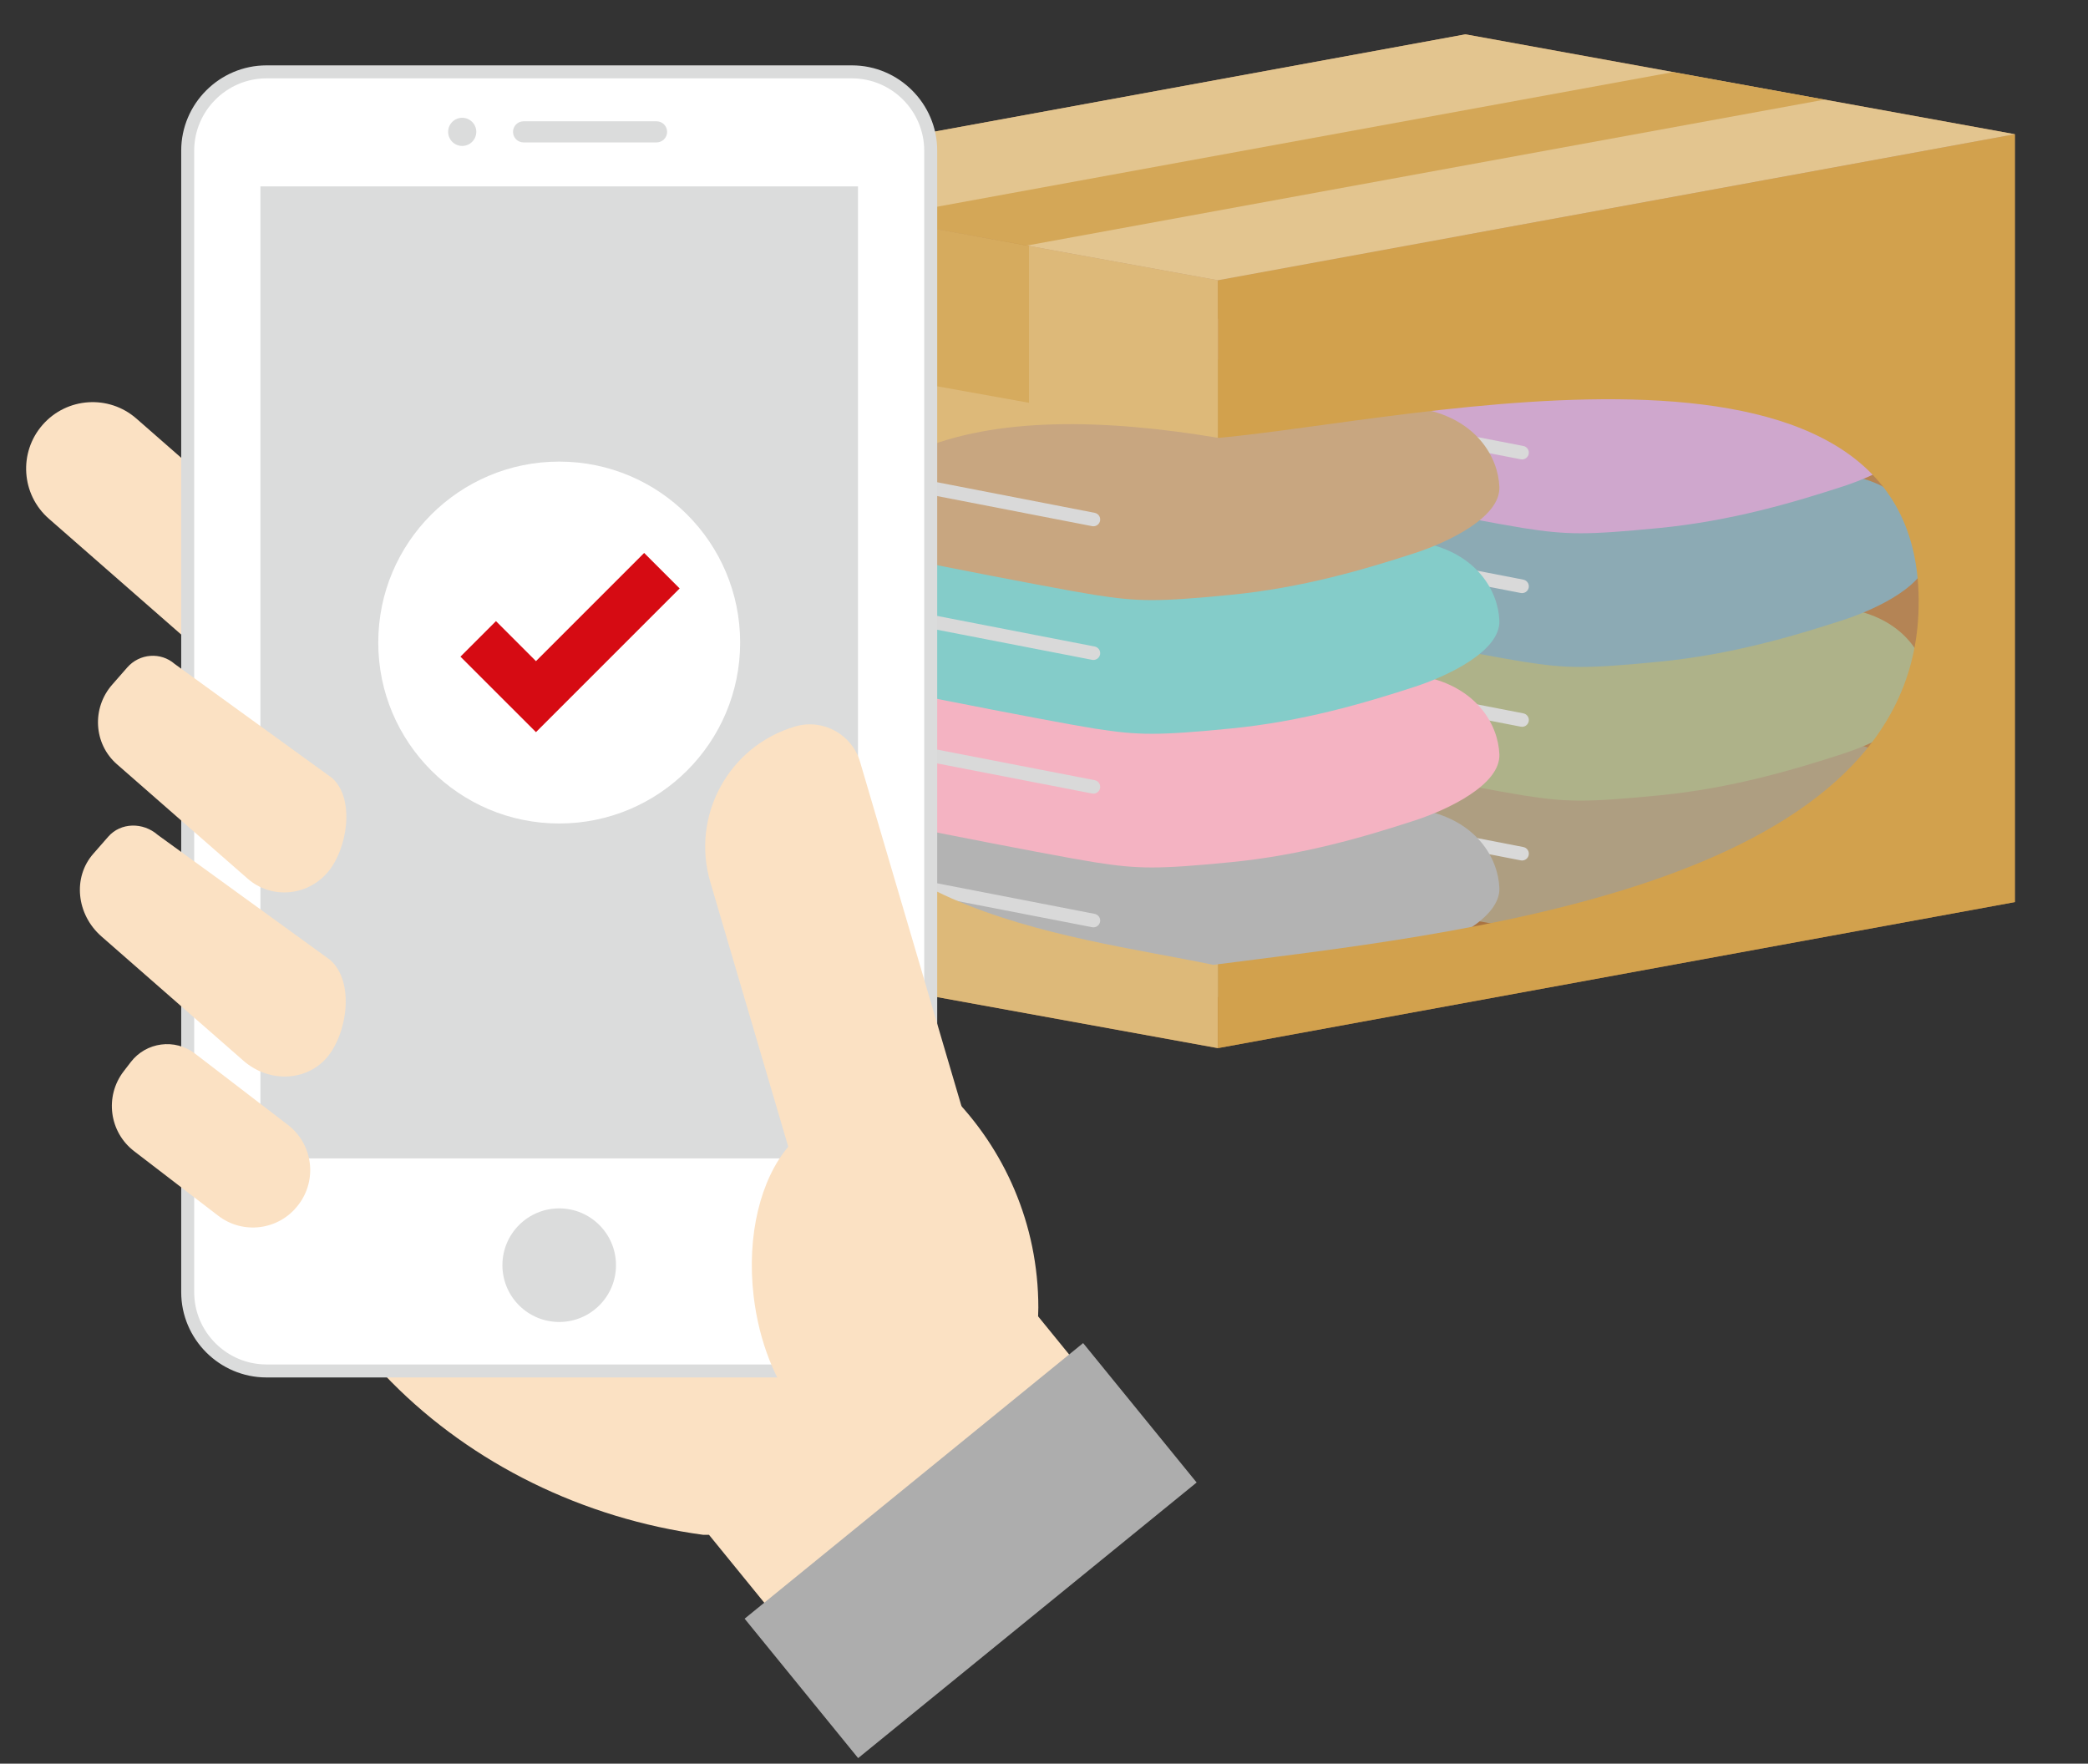 <?xml version="1.0" encoding="utf-8"?>
<!-- Generator: Adobe Illustrator 27.8.1, SVG Export Plug-In . SVG Version: 6.00 Build 0)  -->
<svg version="1.1" xmlns="http://www.w3.org/2000/svg" xmlns:xlink="http://www.w3.org/1999/xlink" x="0px" y="0px"
	 width="160.733px" height="135.76px" viewBox="0 0 160.733 135.76" style="enable-background:new 0 0 160.733 135.76;"
	 xml:space="preserve">
<rect x="0" y="0" width="160.733" height="135.76" fill="#333333" stroke="none"/>
<style type="text/css">
	.st0{display:none;}
	.st1{display:inline;}
	.st2{fill:#FFE940;}
	.st3{fill:#FFFFFF;}
	.st4{fill:#FBE1C3;}
	.st5{fill:#FFFFFF;stroke:#DBDCDC;stroke-miterlimit:10;}
	.st6{fill:#DBDCDC;}
	.st7{fill:#009FE8;}
	.st8{fill:#ADADAD;}
	.st9{fill:#D60B13;}
	.st10{fill:#D8AD63;}
	.st11{fill:#CD9636;}
	.st12{fill:#E9D0A6;}
	.st13{fill:#DDB979;}
	.st14{fill:#D2A14D;}
	.st15{fill:#C8A680;}
	.st16{fill:#D9D9D9;}
	.st17{fill:#B3B3B3;}
	.st18{fill:#F4B3C2;}
	.st19{fill:#84CCC9;}
	.st20{fill:#AE9E81;}
	.st21{fill:#AEB289;}
	.st22{fill:#8CAAB4;}
	.st23{fill:#CFA7CD;}
	.st24{fill:#D9B16A;}
	.st25{fill:#E1C087;}
	.st26{fill:#DEC9B2;}
	.st27{fill:#F4E8D1;}
	.st28{fill:#C78A20;}
	.st29{fill:#B48455;}
	.st30{fill:#BE956A;}
	.st31{fill:#A97443;}
	.st32{clip-path:url(#SVGID_00000096049128278380157170000002207674979815633853_);}
	.st33{fill:#E3C58F;}
	.st34{clip-path:url(#SVGID_00000177479984444690344030000003344371143854547647_);}
	.st35{opacity:0.5;fill:#C78A20;}
	.st36{opacity:0.3;fill:#C78A20;}
	.st37{fill:#BFBFBF;}
	.st38{fill:#666666;}
	.st39{fill:#F2F2F2;}
	.st40{fill:#00CC99;}
	.st41{fill:#4D4D4D;}
	.st42{fill:#E6E6E6;}
	.st43{fill:#999999;}
	.st44{fill:#A6A6A6;}
	.st45{fill:#737373;}
	.st46{fill:#9FD9F6;}
	.st47{opacity:0.3;fill:#FFFFFF;}
	.st48{fill:#FF9900;}
	.st49{fill:#CC0000;}
	.st50{fill:#CCCCCC;}
	.st51{fill:#7E6357;}
	.st52{fill:url(#SVGID_00000147933773117868016660000008596786795310777768_);}
	.st53{fill:#EDADAE;}
	.st54{fill:url(#SVGID_00000052072215033637006620000013759067778108045201_);}
	.st55{fill:url(#SVGID_00000140701559092833923830000017287834530694975633_);}
	.st56{fill:#B30910;}
	.st57{fill:url(#SVGID_00000006665562782812775750000006699750191653399984_);}
</style>
<g id="レイヤー_1" class="st0">
	<g class="st1">
		<circle class="st2" cx="119.764" cy="30.226" r="30"/>
		<polygon class="st3" points="102.646,33.427 108.192,27.881 114.439,34.129 131.337,17.232 136.882,22.777 114.439,45.219 		"/>
	</g>
	<g class="st1">
		<path class="st4" d="M95.707,109.502l-6.838-8.4c0.005-0.225,0.018-0.446,0.018-0.674c0-12.847-10.414-23.261-23.261-23.261
			H29.004v4.989c0,18.832,15.533,33.258,34.098,35.765h0.435l8.7,10.687L95.707,109.502z"/>
		<path class="st4" d="M32.497,50.213L32.497,50.213c-1.862,2.128-5.097,2.343-7.224,0.48L12.716,39.701
			c-2.127-1.862-2.342-5.097-0.48-7.224l0,0c1.862-2.128,5.097-2.343,7.224-0.48l12.557,10.992
			C34.145,44.851,34.36,48.085,32.497,50.213z"/>
		<g>
			<path class="st5" d="M74.539,105.307H29.47c-3.335,0-6.064-2.729-6.064-6.064V11.371c0-3.335,2.729-6.064,6.064-6.064h45.069
				c3.335,0,6.064,2.729,6.064,6.064v87.872C80.603,102.578,77.874,105.307,74.539,105.307z"/>
			
				<rect x="14.594" y="28.534" transform="matrix(-1.836970e-16 1 -1 -1.836970e-16 103.539 -0.47)" class="st6" width="74.821" height="46"/>
			<path class="st6" d="M45.621,9.925c0,0.598-0.485,1.084-1.083,1.084c-0.598,0-1.084-0.485-1.084-1.084
				c0-0.598,0.485-1.084,1.084-1.084C45.136,8.841,45.621,9.326,45.621,9.925z"/>
			<path class="st6" d="M56.376,97.165c0,2.414-1.957,4.372-4.372,4.372c-2.414,0-4.372-1.957-4.372-4.372
				c0-2.414,1.957-4.372,4.372-4.372C54.419,92.793,56.376,94.75,56.376,97.165z"/>
			<path class="st6" d="M59.497,10.739H49.264c-0.45,0-0.814-0.365-0.814-0.814l0,0c0-0.45,0.364-0.814,0.814-0.814h10.234
				c0.45,0,0.814,0.364,0.814,0.814l0,0C60.311,10.374,59.947,10.739,59.497,10.739z"/>
		</g>
		<g>
			<circle class="st3" cx="52.004" cy="49.235" r="13.929"/>
			<polygon class="st7" points="44.402,50.32 47.136,47.587 50.215,50.667 58.543,42.338 61.276,45.071 50.215,56.132 			"/>
		</g>
		<g>
			<path class="st4" d="M31.931,92.511l-0.031,0.04c-1.473,1.919-4.223,2.281-6.142,0.809l-6.476-4.97
				c-1.919-1.473-2.281-4.223-0.809-6.143l0.551-0.717c1.186-1.545,3.4-1.837,4.945-0.651l7.154,5.49
				C33.042,87.842,33.404,90.592,31.931,92.511z"/>
			<path class="st4" d="M34.089,81.216L34.089,81.216c-1.589,1.815-4.45,1.909-6.39,0.211l-10.928-9.566
				c-1.94-1.699-2.226-4.547-0.637-6.362l1.159-1.324c0.949-1.084,2.657-1.14,3.816-0.126l13.256,9.613
				C36.306,75.361,35.678,79.401,34.089,81.216z"/>
			<path class="st4" d="M34.143,66.964L34.143,66.964c-1.589,1.815-4.327,2.018-6.116,0.452l-10.073-8.817
				c-1.788-1.566-1.95-4.306-0.361-6.122l1.159-1.324c0.949-1.084,2.584-1.205,3.652-0.27l12.111,8.774
				C36.303,61.223,35.732,65.149,34.143,66.964z"/>
		</g>
		<path class="st4" d="M87.06,98.808L75.165,58.424c-0.629-2.134-2.868-3.354-5.002-2.726c-5.109,1.505-8.032,6.867-6.527,11.976
			l6.001,20.374c-2.107,2.486-3.22,6.783-2.665,11.501c0.829,7.046,5.053,12.339,9.434,11.823c2.107-0.248,3.86-1.803,5.027-4.125
			l1.223-0.36C86.103,105.872,88.075,102.255,87.06,98.808z"/>
		
			<rect x="66.943" y="112.247" transform="matrix(0.775 -0.631 0.631 0.775 -56.434 79.629)" class="st8" width="33.622" height="13.848"/>
		<g>
			<circle class="st3" cx="52.004" cy="49.235" r="13.929"/>
			<g>
				<path class="st9" d="M55.911,48.418c-0.907,1.161-2.319,1.909-3.907,1.909s-3-0.748-3.907-1.909
					c-2.59,1.394-4.351,4.129-4.351,7.276c0,0.05,0.003,0.1,0.004,0.15h16.508c0.001-0.05,0.004-0.1,0.004-0.15
					C60.262,52.547,58.501,49.812,55.911,48.418z"/>
				<path class="st9" d="M52.004,48.557c-2.357,0-4.275-1.917-4.275-4.274c0-2.357,1.918-4.275,4.275-4.275
					c2.357,0,4.275,1.918,4.275,4.275C56.279,46.64,54.361,48.557,52.004,48.557z"/>
			</g>
		</g>
	</g>
</g>
<g id="レイヤー_2" class="st0">
	<g class="st1">
		<g>
			<polygon class="st10" points="52.862,29.421 92.3,36.592 110.077,33.335 110.077,18.938 			"/>
			<polygon class="st11" points="110.077,18.938 110.077,33.335 149.516,26.109 			"/>
		</g>
		<polygon class="st12" points="110.077,18.938 52.862,29.421 45.91,10.659 103.126,0.176 		"/>
		<polygon class="st10" points="120.525,3.005 159.963,10.176 149.516,26.109 110.077,18.938 		"/>
		<polygon class="st13" points="52.862,84.545 92.3,91.716 92.3,36.592 52.862,29.421 		"/>
		<polygon class="st14" points="149.516,81.233 92.3,91.716 92.3,36.592 149.516,26.109 		"/>
		<polygon class="st12" points="40.292,47.412 79.731,54.582 92.3,36.592 52.862,29.421 		"/>
		<polygon class="st12" points="149.516,26.109 160.733,45.617 103.517,56.1 92.3,36.592 		"/>
	</g>
	<g class="st1">
		<path class="st4" d="M84.739,109.552l-6.838-8.4c0.005-0.225,0.018-0.446,0.018-0.674c0-12.847-10.414-23.261-23.261-23.261
			H18.036v4.989c0,18.832,15.533,33.258,34.097,35.765h0.435l8.7,10.687L84.739,109.552z"/>
		<path class="st4" d="M21.529,50.262L21.529,50.262c-1.862,2.128-5.097,2.343-7.224,0.48L1.748,39.751
			c-2.128-1.862-2.342-5.097-0.48-7.224l0,0c1.862-2.128,5.097-2.343,7.224-0.48l12.557,10.992
			C23.176,44.9,23.391,48.135,21.529,50.262z"/>
		<g>
			<path class="st5" d="M63.571,105.356H18.502c-3.335,0-6.064-2.729-6.064-6.064V11.42c0-3.335,2.729-6.064,6.064-6.064h45.069
				c3.335,0,6.064,2.729,6.064,6.064v87.873C69.634,102.628,66.906,105.356,63.571,105.356z"/>
			
				<rect x="3.626" y="28.584" transform="matrix(-1.836970e-16 1 -1 -1.836970e-16 92.62 10.547)" class="st6" width="74.821" height="46"/>
			<path class="st6" d="M34.652,9.974c0,0.599-0.485,1.084-1.083,1.084c-0.598,0-1.084-0.485-1.084-1.084
				c0-0.598,0.485-1.083,1.084-1.083C34.167,8.891,34.652,9.376,34.652,9.974z"/>
			<path class="st6" d="M45.408,97.214c0,2.415-1.957,4.372-4.372,4.372c-2.414,0-4.372-1.957-4.372-4.372
				c0-2.414,1.957-4.372,4.372-4.372C43.451,92.842,45.408,94.8,45.408,97.214z"/>
			<path class="st6" d="M48.529,10.788H38.295c-0.45,0-0.814-0.365-0.814-0.814l0,0c0-0.45,0.364-0.814,0.814-0.814h10.234
				c0.45,0,0.814,0.364,0.814,0.814l0,0C49.343,10.424,48.979,10.788,48.529,10.788z"/>
		</g>
		<g>
			<circle class="st3" cx="41.036" cy="49.285" r="13.929"/>
			<g>
				<path class="st9" d="M49.154,45.777l-12.282-0.973l-0.187-1.061c-0.172-0.968-0.942-1.718-1.915-1.862l-2.182-0.323
					l-0.166,1.122l2.182,0.324c0.489,0.072,0.877,0.45,0.963,0.937l1.763,9.99c0.165,0.938,0.98,1.621,1.932,1.621h7.647
					l0.227-1.135h-7.874c-0.401,0.001-0.745-0.288-0.814-0.683l-0.247-1.398h9.44L49.154,45.777z"/>
				<path class="st9" d="M39.695,56.16c-0.674,0-1.221,0.547-1.221,1.221c0,0.674,0.546,1.22,1.221,1.22
					c0.674,0,1.221-0.546,1.221-1.22C40.916,56.707,40.369,56.16,39.695,56.16z"/>
				<path class="st9" d="M45.118,56.16c-0.674,0-1.221,0.547-1.221,1.221c0,0.674,0.546,1.22,1.221,1.22
					c0.674,0,1.221-0.546,1.221-1.22C46.339,56.707,45.793,56.16,45.118,56.16z"/>
			</g>
		</g>
		<g>
			<path class="st4" d="M20.962,92.561l-0.031,0.04c-1.473,1.919-4.223,2.281-6.142,0.809l-6.476-4.97
				c-1.919-1.473-2.281-4.223-0.809-6.143l0.551-0.717c1.186-1.545,3.4-1.837,4.945-0.651l7.154,5.49
				C22.073,87.891,22.435,90.641,20.962,92.561z"/>
			<path class="st4" d="M23.121,81.266L23.121,81.266c-1.589,1.815-4.45,1.909-6.39,0.211L5.803,71.911
				c-1.94-1.699-2.226-4.547-0.637-6.362l1.159-1.324c0.949-1.084,2.657-1.14,3.816-0.126l13.256,9.613
				C25.337,75.411,24.71,79.451,23.121,81.266z"/>
			<path class="st4" d="M23.174,67.014L23.174,67.014c-1.589,1.815-4.327,2.018-6.116,0.452L6.986,58.649
				c-1.788-1.566-1.95-4.306-0.361-6.122l1.159-1.324c0.949-1.084,2.584-1.205,3.652-0.27l12.11,8.774
				C25.335,61.272,24.763,65.199,23.174,67.014z"/>
		</g>
		<path class="st4" d="M76.091,98.857L64.197,58.473c-0.628-2.134-2.868-3.354-5.002-2.726c-5.109,1.505-8.031,6.867-6.527,11.976
			l6.001,20.374c-2.108,2.486-3.22,6.783-2.665,11.501c0.829,7.046,5.053,12.339,9.434,11.823c2.107-0.248,3.86-1.803,5.027-4.125
			l1.223-0.36C75.135,105.922,77.107,102.304,76.091,98.857z"/>
		
			<rect x="55.975" y="112.296" transform="matrix(0.775 -0.631 0.631 0.775 -58.928 72.716)" class="st8" width="33.622" height="13.848"/>
	</g>
</g>
<g id="レイヤー_3" class="st0">
	<g class="st1">
		<g>
			<polygon class="st10" points="22.818,35.674 62.256,42.845 80.033,39.588 80.033,25.191 			"/>
			<polygon class="st11" points="80.033,25.191 80.033,39.588 119.471,32.362 			"/>
		</g>
		<polygon class="st12" points="80.033,25.191 22.818,35.674 15.866,16.912 73.081,6.429 		"/>
		<polygon class="st10" points="90.481,9.258 129.919,16.429 119.471,32.362 80.033,25.191 		"/>
		<g>
			<path class="st15" d="M78.724,29.099c0,0-0.925,1.681-3.111,2.522c-2.186,0.841-7.314,0-7.314,0s-5.094,0.826-5.885,1.513
				c-0.791,0.687-2.27,3.363,0.336,4.708c-2.606,1.934-1.765,4.792,1.513,5.633c3.279,0.841,18.327,3.783,21.522,4.288
				c3.195,0.504,4.624,0.504,9.836,0c5.212-0.504,9.752-1.85,13.367-3.026c2.446-0.796,6.221-2.606,6.137-4.792
				c-0.084-2.186-1.681-4.876-5.465-5.633c-3.783-0.757-17.991-4.456-21.522-5.212C84.609,28.343,78.724,29.099,78.724,29.099z"/>
			<path class="st16" d="M85.703,42.79c-0.031,0-0.064-0.003-0.095-0.009l-22.951-4.456c-0.267-0.052-0.441-0.31-0.39-0.577
				c0.052-0.268,0.312-0.442,0.577-0.389l22.951,4.456c0.267,0.052,0.441,0.31,0.39,0.577C86.139,42.627,85.933,42.79,85.703,42.79z
				"/>
		</g>
		<g>
			<path class="st17" d="M78.724,19.754c0,0-0.925,1.681-3.111,2.522c-2.186,0.841-7.314,0-7.314,0s-5.094,0.826-5.885,1.513
				c-0.791,0.687-2.27,3.363,0.336,4.708c-2.606,1.934-1.765,4.792,1.513,5.633c3.279,0.841,18.327,3.783,21.522,4.288
				c3.195,0.504,4.624,0.504,9.836,0c5.212-0.505,9.752-1.85,13.367-3.027c2.446-0.796,6.221-2.606,6.137-4.792
				c-0.084-2.186-1.681-4.876-5.465-5.633c-3.783-0.757-17.991-4.456-21.522-5.212C84.609,18.997,78.724,19.754,78.724,19.754z"/>
			<path class="st16" d="M85.703,33.445c-0.031,0-0.064-0.003-0.095-0.009L62.657,28.98c-0.267-0.052-0.441-0.31-0.39-0.577
				c0.052-0.268,0.312-0.445,0.577-0.389l22.951,4.456c0.267,0.052,0.441,0.31,0.39,0.577
				C86.139,33.282,85.933,33.445,85.703,33.445z"/>
		</g>
		<g>
			<path class="st18" d="M78.724,10.065c0,0-0.925,1.681-3.111,2.522c-2.186,0.841-7.314,0-7.314,0s-5.094,0.826-5.885,1.513
				c-0.791,0.687-2.27,3.363,0.336,4.708c-2.606,1.934-1.765,4.792,1.513,5.633c3.279,0.841,18.327,3.783,21.522,4.288
				c3.195,0.504,4.624,0.504,9.836,0c5.212-0.504,9.752-1.85,13.367-3.027c2.446-0.796,6.221-2.606,6.137-4.792
				c-0.084-2.186-1.681-4.876-5.465-5.633c-3.783-0.757-17.991-4.456-21.522-5.212C84.609,9.308,78.724,10.065,78.724,10.065z"/>
			<path class="st16" d="M85.703,23.756c-0.031,0-0.064-0.003-0.095-0.009l-22.951-4.455c-0.267-0.052-0.441-0.31-0.39-0.577
				c0.052-0.268,0.312-0.444,0.577-0.389l22.951,4.456c0.267,0.052,0.441,0.31,0.39,0.577
				C86.139,23.593,85.933,23.756,85.703,23.756z"/>
		</g>
		<g>
			<path class="st19" d="M78.724,0.376c0,0-0.925,1.681-3.111,2.522c-2.186,0.841-7.314,0-7.314,0s-5.094,0.826-5.885,1.513
				c-0.791,0.687-2.27,3.363,0.336,4.708c-2.606,1.934-1.765,4.792,1.513,5.633c3.279,0.841,18.327,3.783,21.522,4.288
				c3.195,0.504,4.624,0.504,9.836,0c5.212-0.504,9.752-1.85,13.367-3.026c2.446-0.796,6.221-2.606,6.137-4.792
				c-0.084-2.186-1.681-4.876-5.465-5.633c-3.783-0.757-17.991-4.456-21.522-5.212C84.609-0.381,78.724,0.376,78.724,0.376z"/>
			<path class="st16" d="M85.703,14.067c-0.031,0-0.064-0.003-0.095-0.009L62.657,9.602c-0.267-0.052-0.441-0.31-0.39-0.577
				c0.052-0.267,0.312-0.443,0.577-0.389l22.951,4.456c0.267,0.052,0.441,0.31,0.39,0.577
				C86.139,13.904,85.933,14.067,85.703,14.067z"/>
		</g>
		<g>
			<path class="st20" d="M45.822,42.967c0,0-0.925,1.681-3.111,2.522c-2.186,0.841-7.314,0-7.314,0s-5.094,0.826-5.885,1.513
				c-0.791,0.687-2.27,3.363,0.336,4.708c-2.606,1.934-1.766,4.792,1.513,5.633c3.279,0.841,18.327,3.783,21.522,4.288
				c3.195,0.504,4.624,0.504,9.836,0c5.212-0.504,9.752-1.85,13.367-3.027c2.446-0.796,6.221-2.606,6.137-4.792
				c-0.084-2.186-1.681-4.876-5.465-5.633c-3.783-0.757-17.991-4.456-21.522-5.212C51.706,42.211,45.822,42.967,45.822,42.967z"/>
			<path class="st16" d="M52.801,56.659c-0.031,0-0.063-0.003-0.095-0.009l-22.951-4.456c-0.267-0.052-0.441-0.31-0.39-0.577
				c0.052-0.268,0.312-0.443,0.577-0.389l22.951,4.456c0.267,0.052,0.441,0.31,0.39,0.577
				C53.237,56.496,53.031,56.659,52.801,56.659z"/>
		</g>
		<g>
			<path class="st21" d="M45.822,33.278c0,0-0.925,1.681-3.111,2.522c-2.186,0.841-7.314,0-7.314,0s-5.094,0.826-5.885,1.513
				c-0.791,0.687-2.27,3.363,0.336,4.708c-2.606,1.934-1.766,4.792,1.513,5.633s18.327,3.783,21.522,4.287
				c3.195,0.505,4.624,0.505,9.836,0c5.212-0.504,9.752-1.849,13.367-3.026c2.446-0.796,6.221-2.606,6.137-4.792
				c-0.084-2.186-1.681-4.876-5.465-5.633c-3.783-0.757-17.991-4.456-21.522-5.212C51.706,32.522,45.822,33.278,45.822,33.278z"/>
			<path class="st16" d="M52.801,46.969c-0.031,0-0.063-0.003-0.095-0.009l-22.951-4.456c-0.267-0.052-0.441-0.31-0.39-0.577
				c0.052-0.268,0.312-0.442,0.577-0.389l22.951,4.456c0.267,0.052,0.441,0.31,0.39,0.577
				C53.237,46.806,53.031,46.969,52.801,46.969z"/>
		</g>
		<g>
			<path class="st22" d="M45.822,23.589c0,0-0.925,1.681-3.111,2.522c-2.186,0.841-7.314,0-7.314,0s-5.094,0.826-5.885,1.513
				c-0.791,0.687-2.27,3.363,0.336,4.708c-2.606,1.934-1.766,4.792,1.513,5.633c3.279,0.841,18.327,3.783,21.522,4.287
				c3.195,0.504,4.624,0.504,9.836,0c5.212-0.504,9.752-1.849,13.367-3.027c2.446-0.796,6.221-2.606,6.137-4.792
				c-0.084-2.186-1.681-4.876-5.465-5.633c-3.783-0.757-17.991-4.456-21.522-5.212C51.706,22.833,45.822,23.589,45.822,23.589z"/>
			<path class="st16" d="M52.801,37.28c-0.031,0-0.063-0.003-0.095-0.009l-22.951-4.456c-0.267-0.052-0.441-0.31-0.39-0.577
				c0.052-0.268,0.312-0.445,0.577-0.389l22.951,4.456c0.267,0.052,0.441,0.31,0.39,0.577C53.237,37.117,53.031,37.28,52.801,37.28z
				"/>
		</g>
		<g>
			<path class="st23" d="M45.822,13.9c0,0-0.925,1.681-3.111,2.522s-7.314,0-7.314,0s-5.094,0.826-5.885,1.513
				c-0.791,0.687-2.27,3.363,0.336,4.708c-2.606,1.934-1.766,4.792,1.513,5.633s18.327,3.783,21.522,4.288
				c3.195,0.504,4.624,0.504,9.836,0s9.752-1.85,13.367-3.027c2.446-0.796,6.221-2.606,6.137-4.792
				c-0.084-2.186-1.681-4.876-5.465-5.633c-3.783-0.757-17.991-4.456-21.522-5.212C51.706,13.144,45.822,13.9,45.822,13.9z"/>
			<path class="st16" d="M52.801,27.591c-0.031,0-0.063-0.003-0.095-0.009l-22.951-4.456c-0.267-0.052-0.441-0.31-0.39-0.577
				c0.052-0.267,0.312-0.444,0.577-0.389l22.951,4.456c0.267,0.052,0.441,0.31,0.39,0.577
				C53.237,27.428,53.031,27.591,52.801,27.591z"/>
		</g>
		<polygon class="st13" points="22.818,89.798 62.256,96.969 62.256,41.845 22.818,34.674 		"/>
		<polygon class="st14" points="119.471,86.486 62.256,96.969 62.256,41.845 119.471,31.362 		"/>
		<polygon class="st12" points="10.248,52.665 49.686,59.835 62.256,41.845 22.818,34.674 		"/>
		<polygon class="st12" points="119.471,31.362 130.688,50.87 73.473,61.353 62.256,41.845 		"/>
	</g>
	<g class="st1">
		<path class="st24" d="M135.856,85.241c-2.345-0.587-10.852-2.714-13.197-3.301c-9.169-2.293-19.169,6.551-22.336,19.754
			c-3.167,13.203,1.698,25.766,10.866,28.059c2.345,0.587,10.852,2.714,13.197,3.301c9.168,2.293,19.169-6.551,22.336-19.754
			C149.89,100.097,145.025,87.534,135.856,85.241z"/>
		
			<ellipse transform="matrix(0.224 -0.975 0.975 0.224 -5.445 211.453)" class="st25" cx="130.122" cy="109.147" rx="24.586" ry="17.111"/>
		<path class="st11" d="M125.751,127.353c-6.698-1.676-10.357-11.428-7.99-21.295l0.625,0.15
			c-2.287,9.531,1.158,18.929,7.521,20.521L125.751,127.353z"/>
		<path class="st11" d="M142.483,112.237l-0.625-0.15c2.235-9.315-1.254-18.53-7.618-20.121l0.156-0.623
			C141.095,93.017,144.798,102.585,142.483,112.237z"/>
		<path class="st11" d="M125.199,129.653c-8.069-2.018-12.427-12.857-9.714-24.163l0.625,0.15
			c-2.63,10.964,1.517,21.456,9.246,23.39L125.199,129.653z"/>
		<path class="st11" d="M144.759,112.805l-0.625-0.15c2.292-9.555-0.43-19.056-6.474-22.591l0.324-0.555
			C144.267,93.184,147.116,102.981,144.759,112.805z"/>
		<path class="st26" d="M140.316,111.697c-1.945,8.108-8.086,13.54-13.717,12.131c-5.631-1.408-8.618-9.123-6.673-17.232
			c1.945-8.108,8.086-13.54,13.717-12.132C139.274,95.874,142.262,103.589,140.316,111.697z"/>
		<path class="st3" d="M119.927,106.597c-0.944,3.935-0.718,7.771,0.4,10.845c2.585-2.148,4.646-5.411,5.59-9.346
			c0.944-3.935,0.593-7.802-0.727-10.927C122.807,99.367,120.871,102.662,119.927,106.597z"/>
		<path class="st27" d="M133.23,96.191c4.736,1.185,7.195,7.961,5.481,15.105c-1.714,7.144-6.961,11.993-11.697,10.808
			s-7.195-7.961-5.481-15.105C123.246,99.855,128.494,95.006,133.23,96.191 M133.643,94.466c-5.63-1.408-11.772,4.023-13.717,12.132
			c-1.945,8.108,1.043,15.823,6.673,17.232c5.63,1.408,11.772-4.023,13.717-12.131C142.262,103.589,139.274,95.874,133.643,94.466
			L133.643,94.466z"/>
		<path class="st28" d="M112.865,117.889l-13.196-3.301c0,0,1.672,7.133-1.196,11.984l13.882,3.472
			C114.299,124.963,112.865,117.889,112.865,117.889z"/>
		<path class="st24" d="M99.669,114.589l13.196,3.301c0,0,1.357,8.872-4.765,12.641c-2.841,1.749-12.468,5.229-12.468,5.229
			l-16.863-4.218c0,0,7.751-2.437,14.144-4.81C101.445,123.565,99.669,114.589,99.669,114.589z"/>
	</g>
</g>
<g id="レイヤー_4">
	<g>
		<g>
			<polygon class="st29" points="155.103,10.332 112.813,2.642 112.813,61.752 155.103,69.441 			"/>
			<polygon class="st30" points="51.461,13.884 112.813,2.642 112.813,61.752 51.461,72.993 			"/>
			<polygon class="st31" points="93.751,80.682 155.103,69.441 112.813,61.752 51.461,72.993 			"/>
		</g>
		<g>
			<path class="st20" d="M109.755,51.696c0,0-0.982,1.786-3.304,2.679c-2.322,0.893-7.768,0-7.768,0s-5.411,0.878-6.25,1.607
				c-0.84,0.73-2.411,3.572,0.357,5c-2.768,2.054-1.875,5.09,1.607,5.983c3.482,0.893,19.466,4.018,22.859,4.554
				c3.393,0.536,4.911,0.536,10.447,0c5.536-0.536,10.358-1.964,14.197-3.215c2.598-0.846,6.608-2.768,6.518-5.09
				c-0.089-2.322-1.786-5.179-5.804-5.982c-4.018-0.804-19.108-4.732-22.859-5.536C116.005,50.893,109.755,51.696,109.755,51.696z"
				/>
			<path class="st16" d="M117.168,66.238c-0.033,0-0.067-0.003-0.101-0.01L92.69,61.495c-0.283-0.055-0.469-0.329-0.414-0.612
				c0.055-0.284,0.334-0.471,0.613-0.413l24.377,4.733c0.283,0.055,0.469,0.329,0.414,0.612
				C117.631,66.065,117.412,66.238,117.168,66.238z"/>
		</g>
		<g>
			<path class="st21" d="M109.755,41.405c0,0-0.982,1.786-3.304,2.679c-2.322,0.893-7.768,0-7.768,0s-5.411,0.878-6.25,1.607
				c-0.84,0.73-2.411,3.572,0.357,5c-2.768,2.054-1.875,5.09,1.607,5.982c3.482,0.893,19.466,4.018,22.859,4.554
				c3.393,0.536,4.911,0.536,10.447,0c5.536-0.536,10.358-1.964,14.197-3.215c2.598-0.846,6.608-2.768,6.518-5.09
				c-0.089-2.322-1.786-5.179-5.804-5.982c-4.018-0.804-19.108-4.732-22.859-5.536C116.005,40.602,109.755,41.405,109.755,41.405z"
				/>
			<path class="st16" d="M117.168,55.947c-0.033,0-0.067-0.003-0.101-0.01L92.69,51.205c-0.283-0.055-0.469-0.329-0.414-0.613
				c0.055-0.284,0.334-0.47,0.613-0.413l24.377,4.733c0.283,0.055,0.469,0.329,0.414,0.612
				C117.631,55.774,117.412,55.947,117.168,55.947z"/>
		</g>
		<g>
			<path class="st22" d="M109.755,31.115c0,0-0.982,1.786-3.304,2.679c-2.322,0.893-7.768,0-7.768,0s-5.411,0.878-6.25,1.607
				c-0.84,0.73-2.411,3.572,0.357,5c-2.768,2.054-1.875,5.09,1.607,5.983c3.482,0.893,19.466,4.018,22.859,4.554
				c3.393,0.536,4.911,0.536,10.447,0c5.536-0.536,10.358-1.965,14.197-3.215c2.598-0.846,6.608-2.768,6.518-5.09
				c-0.089-2.322-1.786-5.179-5.804-5.982c-4.018-0.804-19.108-4.732-22.859-5.536C116.005,30.311,109.755,31.115,109.755,31.115z"
				/>
			<path class="st16" d="M117.168,45.656c-0.033,0-0.067-0.003-0.101-0.01L92.69,40.914c-0.283-0.055-0.469-0.329-0.414-0.613
				c0.055-0.284,0.334-0.473,0.613-0.413l24.377,4.732c0.283,0.055,0.469,0.329,0.414,0.613
				C117.631,45.483,117.412,45.656,117.168,45.656z"/>
		</g>
		<g>
			<path class="st23" d="M109.755,20.824c0,0-0.982,1.786-3.304,2.679c-2.322,0.893-7.768,0-7.768,0s-5.411,0.878-6.25,1.607
				c-0.84,0.73-2.411,3.572,0.357,5c-2.768,2.054-1.875,5.09,1.607,5.983c3.482,0.893,19.466,4.018,22.859,4.554
				c3.393,0.536,4.911,0.536,10.447,0c5.536-0.536,10.358-1.964,14.197-3.215c2.598-0.846,6.608-2.768,6.518-5.09
				c-0.089-2.322-1.786-5.179-5.804-5.983c-4.018-0.804-19.108-4.732-22.859-5.536C116.005,20.02,109.755,20.824,109.755,20.824z"/>
			<path class="st16" d="M117.168,35.365c-0.033,0-0.067-0.003-0.101-0.01L92.69,30.623c-0.283-0.055-0.469-0.329-0.414-0.612
				c0.055-0.284,0.334-0.472,0.613-0.413l24.377,4.732c0.283,0.055,0.469,0.329,0.414,0.612
				C117.631,35.192,117.412,35.365,117.168,35.365z"/>
		</g>
		<g>
			<path class="st17" d="M76.758,56.842c0,0-0.982,1.786-3.304,2.679c-2.322,0.893-7.768,0-7.768,0s-5.411,0.877-6.25,1.607
				c-0.84,0.73-2.411,3.572,0.357,5c-2.768,2.054-1.875,5.09,1.607,5.982s19.466,4.018,22.859,4.554s4.911,0.536,10.447,0
				c5.536-0.536,10.358-1.964,14.197-3.215c2.598-0.846,6.608-2.768,6.518-5.09c-0.089-2.322-1.786-5.179-5.804-5.982
				c-4.018-0.804-19.108-4.732-22.859-5.536C83.008,56.038,76.758,56.842,76.758,56.842z"/>
			<path class="st16" d="M84.17,71.383c-0.033,0-0.067-0.003-0.101-0.01l-24.377-4.732c-0.283-0.055-0.469-0.329-0.414-0.612
				c0.055-0.284,0.334-0.47,0.613-0.413l24.377,4.732c0.283,0.055,0.469,0.329,0.414,0.612C84.634,71.21,84.415,71.383,84.17,71.383
				z"/>
		</g>
		<g>
			<path class="st18" d="M76.758,46.551c0,0-0.982,1.786-3.304,2.679c-2.322,0.893-7.768,0-7.768,0s-5.411,0.878-6.25,1.607
				c-0.84,0.73-2.411,3.572,0.357,5c-2.768,2.054-1.875,5.09,1.607,5.982s19.466,4.018,22.859,4.554s4.911,0.536,10.447,0
				c5.536-0.536,10.358-1.964,14.197-3.215c2.598-0.846,6.608-2.768,6.518-5.09c-0.089-2.322-1.786-5.179-5.804-5.982
				c-4.018-0.804-19.108-4.732-22.859-5.536C83.008,45.747,76.758,46.551,76.758,46.551z"/>
			<path class="st16" d="M84.17,61.092c-0.033,0-0.067-0.003-0.101-0.01L59.693,56.35c-0.283-0.055-0.469-0.329-0.414-0.613
				c0.055-0.284,0.334-0.473,0.613-0.413l24.377,4.732c0.283,0.055,0.469,0.329,0.414,0.613
				C84.634,60.919,84.415,61.092,84.17,61.092z"/>
		</g>
		<g>
			<path class="st19" d="M76.758,36.26c0,0-0.982,1.786-3.304,2.679c-2.322,0.893-7.768,0-7.768,0s-5.411,0.878-6.25,1.607
				c-0.84,0.73-2.411,3.572,0.357,5c-2.768,2.054-1.875,5.09,1.607,5.982c3.482,0.893,19.466,4.018,22.859,4.554
				c3.393,0.536,4.911,0.536,10.447,0c5.536-0.536,10.358-1.965,14.197-3.215c2.598-0.846,6.608-2.768,6.518-5.09
				c-0.089-2.322-1.786-5.179-5.804-5.982c-4.018-0.804-19.108-4.732-22.859-5.536C83.008,35.456,76.758,36.26,76.758,36.26z"/>
			<path class="st16" d="M84.17,50.802c-0.033,0-0.067-0.003-0.101-0.01l-24.377-4.732c-0.283-0.055-0.469-0.329-0.414-0.612
				c0.055-0.284,0.334-0.472,0.613-0.413l24.377,4.732c0.283,0.055,0.469,0.329,0.414,0.612
				C84.634,50.628,84.415,50.802,84.17,50.802z"/>
		</g>
		<g>
			<path class="st15" d="M76.758,25.969c0,0-0.982,1.786-3.304,2.679c-2.322,0.893-7.768,0-7.768,0s-5.411,0.878-6.25,1.607
				c-0.84,0.73-2.411,3.572,0.357,5c-2.768,2.054-1.875,5.09,1.607,5.983s19.466,4.018,22.859,4.554
				c3.393,0.536,4.911,0.536,10.447,0c5.536-0.536,10.358-1.965,14.197-3.215c2.598-0.846,6.608-2.768,6.518-5.09
				c-0.089-2.322-1.786-5.179-5.804-5.983c-4.018-0.804-19.108-4.732-22.859-5.536C83.008,25.165,76.758,25.969,76.758,25.969z"/>
			<path class="st16" d="M84.17,40.511c-0.033,0-0.067-0.003-0.101-0.01l-24.377-4.732c-0.283-0.055-0.469-0.329-0.414-0.612
				c0.055-0.284,0.334-0.47,0.613-0.413l24.377,4.732c0.283,0.055,0.469,0.329,0.414,0.613
				C84.634,40.337,84.415,40.511,84.17,40.511z"/>
		</g>
		<g>
			<defs>
				<path id="SVGID_1_" d="M158.721,82.857H46.743V0h111.979V82.857z M61.026,52.666c0.68,17.507,21.111,19.255,32.375,21.605
					c18.185-2.351,53.309-5.777,54.275-26.989c1.118-24.533-38.954-14.917-53.879-13.575C76.166,30.757,60.264,33.051,61.026,52.666
					z"/>
			</defs>
			<clipPath id="SVGID_00000018195844509280579510000003876932102864829338_">
				<use xlink:href="#SVGID_1_"  style="overflow:visible;"/>
			</clipPath>
			<g style="clip-path:url(#SVGID_00000018195844509280579510000003876932102864829338_);">
				<polygon class="st13" points="51.461,72.993 93.751,80.682 93.751,21.573 51.461,13.884 				"/>
				<polygon class="st14" points="155.103,69.441 93.751,80.682 93.751,21.573 155.103,10.332 				"/>
				<polygon class="st33" points="112.813,2.643 51.461,13.884 93.751,21.573 155.103,10.332 				"/>
				<g>
					<defs>
						<polygon id="SVGID_00000056418946778577190480000001131151309146143930_" points="112.813,2.643 51.461,13.884 93.751,21.573 
							155.103,10.332 						"/>
					</defs>
					<clipPath id="SVGID_00000101792669168078978610000008050409873805540526_">
						<use xlink:href="#SVGID_00000056418946778577190480000001131151309146143930_"  style="overflow:visible;"/>
					</clipPath>
					<g style="clip-path:url(#SVGID_00000101792669168078978610000008050409873805540526_);">
						
							<rect x="59.884" y="9.891" transform="matrix(0.984 -0.18 0.18 0.984 -0.439 19.131)" class="st35" width="90.498" height="4.181"/>
					</g>
				</g>
				<polygon class="st36" points="79.211,31.006 67.163,28.84 67.163,16.747 79.211,18.913 				"/>
			</g>
		</g>
	</g>
	<g>
		<path class="st4" d="M86.75,109.728l-6.838-8.4c0.005-0.225,0.018-0.446,0.018-0.674c0-12.847-10.414-23.261-23.261-23.261H20.047
			v4.989c0,18.832,15.533,33.258,34.097,35.765h0.435l8.7,10.687L86.75,109.728z"/>
		<path class="st4" d="M23.54,50.438L23.54,50.438c-1.862,2.128-5.097,2.343-7.224,0.48L3.759,39.927
			c-2.127-1.862-2.342-5.097-0.48-7.224l0,0c1.862-2.128,5.097-2.343,7.224-0.48L23.06,43.214
			C25.188,45.076,25.403,48.311,23.54,50.438z"/>
		<g>
			<path class="st5" d="M65.582,105.532H20.513c-3.335,0-6.064-2.729-6.064-6.064V11.596c0-3.335,2.729-6.064,6.064-6.064h45.069
				c3.335,0,6.064,2.729,6.064,6.064v87.872C71.646,102.804,68.917,105.532,65.582,105.532z"/>
			
				<rect x="5.637" y="28.76" transform="matrix(-1.836970e-16 1 -1 -1.836970e-16 94.807 8.712)" class="st6" width="74.821" height="46"/>
			<path class="st6" d="M36.664,10.15c0,0.598-0.485,1.084-1.083,1.084c-0.598,0-1.084-0.485-1.084-1.084
				c0-0.598,0.485-1.083,1.084-1.083C36.179,9.067,36.664,9.552,36.664,10.15z"/>
			<path class="st6" d="M47.419,97.39c0,2.414-1.957,4.372-4.372,4.372c-2.414,0-4.372-1.957-4.372-4.372
				c0-2.414,1.957-4.372,4.372-4.372C45.462,93.018,47.419,94.976,47.419,97.39z"/>
			<path class="st6" d="M50.54,10.964H40.306c-0.45,0-0.814-0.365-0.814-0.814l0,0c0-0.45,0.364-0.814,0.814-0.814H50.54
				c0.45,0,0.814,0.364,0.814,0.814l0,0C51.354,10.6,50.99,10.964,50.54,10.964z"/>
		</g>
		<g>
			<circle class="st3" cx="43.047" cy="49.461" r="13.929"/>
			<polygon class="st9" points="35.445,50.546 38.179,47.812 41.258,50.892 49.586,42.564 52.319,45.297 41.258,56.358 			"/>
		</g>
		<g>
			<path class="st4" d="M22.974,92.737l-0.031,0.04c-1.473,1.919-4.223,2.281-6.142,0.808l-6.476-4.97
				c-1.919-1.473-2.281-4.223-0.809-6.143l0.551-0.717c1.186-1.545,3.4-1.837,4.945-0.651l7.154,5.49
				C24.085,88.067,24.447,90.817,22.974,92.737z"/>
			<path class="st4" d="M25.132,81.442L25.132,81.442c-1.589,1.815-4.45,1.909-6.39,0.211L7.814,72.087
				c-1.94-1.699-2.226-4.547-0.637-6.362l1.159-1.324c0.949-1.084,2.657-1.14,3.816-0.126l13.256,9.613
				C27.349,75.587,26.721,79.627,25.132,81.442z"/>
			<path class="st4" d="M25.186,67.19L25.186,67.19c-1.589,1.815-4.327,2.018-6.116,0.452L8.997,58.825
				c-1.788-1.566-1.95-4.306-0.361-6.122l1.159-1.324c0.949-1.084,2.584-1.205,3.652-0.27l12.11,8.774
				C27.346,61.448,26.775,65.374,25.186,67.19z"/>
		</g>
		<path class="st4" d="M78.103,99.033L66.208,58.649c-0.628-2.134-2.868-3.354-5.002-2.726c-5.109,1.505-8.031,6.867-6.527,11.976
			l6.001,20.374c-2.108,2.486-3.22,6.783-2.665,11.501c0.829,7.046,5.053,12.339,9.434,11.823c2.107-0.248,3.86-1.803,5.027-4.125
			l1.223-0.36C77.146,106.098,79.118,102.48,78.103,99.033z"/>
		
			<rect x="57.986" y="112.472" transform="matrix(0.775 -0.631 0.631 0.775 -58.588 74.025)" class="st8" width="33.622" height="13.848"/>
	</g>
</g>
<g id="レイヤー_5" class="st0">
	<g class="st1">
		<path class="st37" d="M101.111,125.427H19.843c-4.836,0-6.628-3.323-6.008-5.785l0,0c0.915-3.636,4.108-5.814,5.741-5.814h80.016
			c1.674,0,5.236,2.061,6.273,5.595l0,0C106.579,121.854,105.113,125.427,101.111,125.427z"/>
		<g>
			<rect x="26.941" y="95.224" class="st38" width="66.895" height="16.832"/>
			<path class="st38" d="M28.869,125.285h-6.025c-0.867,0-1.571-0.703-1.571-1.571V94.042c0-0.867,0.703-1.571,1.571-1.571h6.025
				c0.867,0,1.571,0.703,1.571,1.571v29.672C30.44,124.581,29.736,125.285,28.869,125.285z"/>
			<path class="st38" d="M97.71,125.285h-6.025c-0.867,0-1.571-0.703-1.571-1.571V94.042c0-0.867,0.703-1.571,1.571-1.571h6.025
				c0.867,0,1.571,0.703,1.571,1.571v29.672C99.28,124.581,98.577,125.285,97.71,125.285z"/>
		</g>
		<path class="st39" d="M101.345,89.476H19.432V5.248c0-1.214,0.897-2.242,2.1-2.403c5.084-0.68,19.104-2.274,38.856-2.274
			s33.772,1.594,38.856,2.274c1.203,0.161,2.1,1.189,2.1,2.403V89.476z"/>
		<rect x="19.432" y="76" class="st40" width="81.912" height="13.476"/>
		<path class="st41" d="M96.529,108.323H24.248c-2.659,0-4.815-2.156-4.815-4.815V89.476h81.912v14.031
			C101.345,106.167,99.189,108.323,96.529,108.323z"/>
		<g>
			<rect x="22.483" y="7.674" class="st17" width="75.81" height="80.001"/>
			<path class="st42" d="M99.124,88.506H21.652V6.843h77.472V88.506z M23.315,86.843h74.148V8.505H23.315V86.843z"/>
		</g>
		<polygon class="st43" points="89.737,15.458 31.04,15.458 22.483,7.674 98.294,7.674 		"/>
		<polygon class="st44" points="31.04,15.458 31.04,79.89 22.483,87.674 22.483,7.674 		"/>
		<polygon class="st44" points="89.737,79.89 89.737,15.458 98.294,7.674 98.294,87.674 		"/>
		<polygon class="st45" points="31.04,79.89 89.737,79.89 98.294,87.674 22.483,87.674 		"/>
		<g>
			<g>
				<polygon class="st16" points="22.483,87.674 8.634,92.471 8.634,2.877 22.483,7.674 				"/>
				<g>
					<path class="st46" d="M18.215,47.674h-4.616c-1.28,0-2.337-2.978-2.337-6.652V19.929c0-3.674,1.057-6.365,2.337-6.018
						l4.616,1.253c1.163,0.316,2.09,3.333,2.09,6.745v19.587C20.305,44.908,19.378,47.674,18.215,47.674z"/>
					<path class="st47" d="M18.215,47.674h-4.616l4.616-32.51c0,0,2.09,3.333,2.09,6.745v19.587
						C20.305,44.908,19.378,47.674,18.215,47.674z"/>
					<path class="st17" d="M18.215,47.888h-4.616c-1.43,0-2.551-3.016-2.551-6.866V19.929c0-2.892,0.639-5.25,1.628-6.006
						c0.307-0.234,0.646-0.309,0.98-0.218l4.616,1.253c1.407,0.382,2.248,3.834,2.248,6.951v19.587
						C20.519,44.595,19.711,47.888,18.215,47.888z M13.377,14.095c-0.149,0-0.295,0.056-0.442,0.168
						c-0.86,0.657-1.46,2.987-1.46,5.666v21.093c0,3.794,1.119,6.438,2.124,6.438h4.616c0.906,0,1.876-2.396,1.876-5.964V21.909
						c0-3.597-0.999-6.285-1.932-6.538l-4.616-1.253C13.487,14.102,13.432,14.095,13.377,14.095z"/>
				</g>
			</g>
			<rect x="6.458" y="2.877" class="st17" width="2.176" height="89.594"/>
		</g>
		<g>
			<g>
				<polygon class="st16" points="98.294,87.674 112.143,92.471 112.143,2.877 98.294,7.674 				"/>
				<g>
					<path class="st46" d="M102.562,47.674h4.616c1.28,0,2.337-2.978,2.337-6.652V19.929c0-3.674-1.057-6.365-2.337-6.018
						l-4.616,1.253c-1.163,0.316-2.09,3.333-2.09,6.745v19.587C100.472,44.908,101.399,47.674,102.562,47.674z"/>
					<path class="st47" d="M102.562,47.674h4.616c1.28,0,2.337-2.978,2.337-6.652V19.929c0-3.674-2.337-6.018-2.337-6.018
						L102.562,47.674z"/>
					<path class="st17" d="M107.178,47.888h-4.616c-1.496,0-2.304-3.293-2.304-6.391V21.909c0-3.117,0.841-6.569,2.248-6.951
						l4.616-1.253c0.334-0.091,0.673-0.016,0.98,0.218c0.989,0.756,1.628,3.114,1.628,6.006v21.093
						C109.73,44.872,108.609,47.888,107.178,47.888z M107.4,14.095c-0.055,0-0.11,0.008-0.166,0.023l-4.616,1.253
						c-0.933,0.253-1.932,2.941-1.932,6.538v19.587c0,3.567,0.97,5.964,1.876,5.964h4.616c1.004,0,2.124-2.644,2.124-6.438V19.929
						c0-2.679-0.6-5.009-1.46-5.666C107.695,14.151,107.549,14.095,107.4,14.095z"/>
				</g>
			</g>
			<rect x="112.143" y="2.877" class="st17" width="2.176" height="89.594"/>
		</g>
		<g>
			<path class="st48" d="M22.486,91.708h2.637v4.185h-2.637c-0.67,0-1.213-0.543-1.213-1.213v-1.76
				C21.274,92.251,21.817,91.708,22.486,91.708z"/>
			<rect x="25.124" y="91.708" class="st49" width="7.589" height="4.185"/>
			<path class="st50" d="M32.712,91.708h1.075c0.67,0,1.213,0.543,1.213,1.213v1.76c0,0.67-0.543,1.213-1.213,1.213h-1.075V91.708z"
				/>
		</g>
		<g>
			<path class="st48" d="M98.068,95.893H95.43v-4.185h2.637c0.67,0,1.213,0.543,1.213,1.213v1.76
				C99.28,95.35,98.737,95.893,98.068,95.893z"/>
			<rect x="87.841" y="91.708" class="st49" width="7.589" height="4.185"/>
			<path class="st50" d="M87.841,95.893h-1.075c-0.67,0-1.213-0.543-1.213-1.213v-1.76c0-0.67,0.543-1.213,1.213-1.213h1.075V95.893
				z"/>
		</g>
		<rect x="52.362" y="91.616" class="st3" width="16.387" height="9.458"/>
		<rect x="22.483" y="42.447" class="st51" width="75.81" height="44.917"/>
		<rect x="22.483" y="19.377" class="st45" width="47.331" height="67.988"/>
		<rect x="22.483" y="19.377" class="st51" width="48.984" height="67.988"/>
		<g>
			<g>
				<rect x="25.929" y="65.517" class="st13" width="22.157" height="22.157"/>
				<rect x="34.431" y="65.517" class="st36" width="5.153" height="5.153"/>
			</g>
			<g>
				<rect x="49.31" y="65.517" class="st13" width="22.157" height="22.157"/>
				<rect x="57.812" y="65.517" class="st36" width="5.153" height="5.153"/>
			</g>
			<g>
				<rect x="72.691" y="65.517" class="st13" width="22.157" height="22.157"/>
				<rect x="81.193" y="65.517" class="st36" width="5.153" height="5.153"/>
			</g>
			<g>
				<rect x="25.929" y="42.447" class="st13" width="22.157" height="22.157"/>
				<rect x="34.431" y="42.447" class="st36" width="5.153" height="5.153"/>
			</g>
			<g>
				<rect x="49.31" y="42.447" class="st13" width="22.157" height="22.157"/>
				<rect x="57.812" y="42.447" class="st36" width="5.153" height="5.153"/>
			</g>
			<g>
				<rect x="72.691" y="42.447" class="st13" width="22.157" height="22.157"/>
				<rect x="81.193" y="42.447" class="st36" width="5.153" height="5.153"/>
			</g>
			<g>
				<rect x="49.31" y="19.377" class="st13" width="22.157" height="22.157"/>
				<rect x="57.812" y="19.377" class="st36" width="5.153" height="5.153"/>
			</g>
			<g>
				<rect x="25.929" y="19.377" class="st13" width="22.157" height="22.157"/>
				<rect x="34.431" y="19.377" class="st36" width="5.153" height="5.153"/>
			</g>
		</g>
	</g>
	<g class="st1">
		<g>
			
				<linearGradient id="SVGID_00000147938499704867055270000008079439622206225584_" gradientUnits="userSpaceOnUse" x1="128.603" y1="37.995" x2="142.264" y2="37.995">
				<stop  offset="0" style="stop-color:#FBE9D0"/>
				<stop  offset="1" style="stop-color:#F6D29E"/>
			</linearGradient>
			<path style="fill:url(#SVGID_00000147938499704867055270000008079439622206225584_);" d="M140.072,42.499l-0.925-0.868
				c-0.404-0.826-0.256-2.542-0.23-2.807c0.27-0.476,0.546-1.005,0.673-1.381c0.006-0.019,0.013-0.038,0.019-0.057
				c0.192,0.168,0.424,0.288,0.546,0.036c0.231-0.475,0.879-2.013,0.818-2.634c-0.033-0.331-1.038-1.797-1.971-3.096l-0.431-1.288
				l-0.581-0.098c-0.342-0.463-0.573-0.768-0.573-0.768l-1.985,0.336l-1.985-0.336c0,0-0.23,0.305-0.573,0.768l-0.581,0.098
				l-0.431,1.288c-0.933,1.299-1.938,2.765-1.971,3.096c-0.061,0.621,0.587,2.159,0.818,2.634c0.122,0.252,0.355,0.132,0.546-0.036
				c0.006,0.019,0.013,0.038,0.019,0.057c0.127,0.376,0.402,0.905,0.673,1.381c0.026,0.266,0.174,1.981-0.23,2.807l-0.925,0.868
				c-0.924,0.602-2.192,1.146-2.192,1.146l1.636,2.809h10.39l1.636-2.809C142.264,43.645,140.996,43.101,140.072,42.499z"/>
			<path class="st53" d="M134.126,38.695c0,0,0.421,0.312,1.307,0.312c0.958,0,1.308-0.246,1.308-0.246s-0.379,0.809-1.216,0.814
				C134.645,39.58,134.126,38.695,134.126,38.695z"/>
			
				<linearGradient id="SVGID_00000047027753035035261180000008261952660622228926_" gradientUnits="userSpaceOnUse" x1="110.9" y1="65.88" x2="122.719" y2="65.88" gradientTransform="matrix(0.985 0.173 -0.173 0.985 32.029 -53.783)">
				<stop  offset="0" style="stop-color:#846E4E"/>
				<stop  offset="1" style="stop-color:#635035"/>
			</linearGradient>
			<path style="fill:url(#SVGID_00000047027753035035261180000008261952660622228926_);" d="M130.58,35.973l0.352-2
				c0,0,0.748-0.273,0.93-0.683c0.183-0.41,0.871-1.393,0.871-1.393l0.583,2.128l0.064-1.83l0.725,0.901l0.107-0.607l0.284,1.523
				c0,0,0.966-0.677,1.199-1.999c-0.042,0.029,0.242,1.552,0.242,1.552l0.873-1.614c0,0,0.971,0.76,1.093,1.113
				c0.122,0.353,0.792,0.729,0.753,1.164c0.048-0.065,0.138-0.786,0.138-0.786s0.517,0.828,0.341,1.828
				c0.006-0.036,1.115-1.314,1.115-1.314l0.302,1.213l0.83-2.413c0,0,0.495-1.349-0.89-3.729c-1.386-2.38-2.962-2.841-3.277-2.934
				c-0.315-0.092-0.878,0.177-1.3,0.066c-0.422-0.111-1.939-0.489-2.496-0.255c-0.557,0.233-2.512,2.136-3.293,3.435
				c-0.485,0.872-0.237,1.805-0.237,1.805l0.065-0.62c0,0-0.544,1.414-0.4,2.692C129.699,34.492,130.58,35.973,130.58,35.973z"/>
		</g>
		<g>
			<g>
				<polygon class="st43" points="124.804,124.136 124.542,129.093 129.498,129.093 129.498,124.136 				"/>
				<path class="st43" d="M117.227,132.45c0,1.839,2.518,2.358,3.477,2.278c0.959-0.08,3.837-0.879,5.156-1.399
					c1.319-0.52,3.557-0.52,4.237-0.879s0.799-0.719,0.799-0.719l-0.2-1.879L117.227,132.45z"/>
				<path class="st50" d="M124.182,126.614c0,0,1.399,0,1.998,1.239c0.2-0.04,1.319,0.24,1.919,0c0.6-0.24,1.919-0.919,1.919-0.919
					s0.68,1.959,0.68,2.918s-2.039,1.639-4.197,2.358c-2.158,0.719-3.477,1.679-4.996,1.679c-1.519,0-4.237,0.28-4.277-1.439
					c-0.04-1.239,2.078-1.799,3.318-2.358C121.784,129.532,124.422,128.133,124.182,126.614z"/>
			</g>
			<path class="st9" d="M135.434,81.328h-10.153c0,0-0.867,16.948-0.674,22.703c0.194,5.756-0.246,20.785-0.246,20.785
				s2.079,0.64,3.118,0.64c1.039,0,2.878-0.879,2.878-0.879s1.879-17.987,2.199-22.463c0.32-4.477,2.878-15.189,2.878-15.189V81.328
				z"/>
		</g>
		<g>
			<g>
				<polygon class="st43" points="146.063,124.136 146.325,129.093 141.369,129.093 141.369,124.136 				"/>
				<path class="st43" d="M153.64,132.45c0,1.839-2.518,2.358-3.477,2.278c-0.959-0.08-3.837-0.879-5.156-1.399
					s-3.557-0.52-4.237-0.879s-0.799-0.719-0.799-0.719l0.2-1.879L153.64,132.45z"/>
				<path class="st50" d="M146.685,126.614c0,0-1.399,0-1.999,1.239c-0.2-0.04-1.319,0.24-1.919,0
					c-0.6-0.24-1.919-0.919-1.919-0.919s-0.679,1.959-0.679,2.918s2.038,1.639,4.197,2.358c2.158,0.719,3.477,1.679,4.996,1.679
					s4.237,0.28,4.277-1.439c0.04-1.239-2.079-1.799-3.318-2.358C149.083,129.532,146.445,128.133,146.685,126.614z"/>
			</g>
			<path class="st9" d="M135.434,81.328h10.153c0,0,0.867,16.948,0.674,22.703c-0.194,5.756,0.246,20.785,0.246,20.785
				s-2.079,0.64-3.118,0.64s-2.878-0.879-2.878-0.879s-1.879-17.987-2.199-22.463c-0.32-4.477-2.878-15.189-2.878-15.189V81.328z"/>
		</g>
		<g>
			
				<linearGradient id="SVGID_00000081634753615601322980000014166655837495151234_" gradientUnits="userSpaceOnUse" x1="118.999" y1="66.42" x2="126.206" y2="66.42">
				<stop  offset="0" style="stop-color:#FBE9D0"/>
				<stop  offset="1" style="stop-color:#F6D29E"/>
			</linearGradient>
			<path style="fill:url(#SVGID_00000081634753615601322980000014166655837495151234_);" d="M120.445,56.786
				c0,0-0.959,5.956-1.319,7.515c-0.36,1.559,0.04,2.958,1.319,4.077c1.279,1.119,1.799,1.359,1.799,1.359s1.119,4.397,1.439,4.836
				c0.32,0.44,0.52,1.319,1.759,1.479c1.239,0.16,0.639-5.116,0.48-5.956c-0.16-0.839,0.04-1.319,0.08-2.079
				c0.04-0.759-1.999-1.399-2.478-1.958c-0.48-0.56,0.52-3.358,0.919-4.317c0.4-0.959,0.959-3.477,0.959-3.477L120.445,56.786z"/>
			<path class="st9" d="M119.165,56.026l-0.639,1.719c0,0,2.438,1.199,3.158,1.479c0.72,0.28,3.458,0.925,3.458,0.925l0.3-2.364
				L119.165,56.026z"/>
			<path class="st42" d="M132.016,40.098l0.12,3.777l3.298,0.839v37.712c-7.594,0-11.192-0.72-11.192-0.72s0.28-13.79,0.34-14.929
				c0.06-1.139,0.66-7.734,0.66-7.734c-2.998,0-6.715-2.458-6.715-2.458s2.398-7.974,3.477-9.653
				c1.079-1.679,2.578-2.278,4.976-3.118C129.378,42.976,130.997,42.976,132.016,40.098z"/>
			<path class="st56" d="M132.016,40.098c0,0,0.24,2.098,1.259,2.998c1.019,0.899,2.158,1.619,2.158,1.619l-4.077,1.739
				c0,0-1.079-1.799-0.959-4.137C130.457,42.316,131.6,41.631,132.016,40.098z"/>
		</g>
		<g>
			
				<linearGradient id="SVGID_00000023972926806847996210000012268219305070657935_" gradientUnits="userSpaceOnUse" x1="495.681" y1="66.42" x2="502.888" y2="66.42" gradientTransform="matrix(-1 0 0 1 647.548 0)">
				<stop  offset="0" style="stop-color:#FBE9D0"/>
				<stop  offset="1" style="stop-color:#F6D29E"/>
			</linearGradient>
			<path style="fill:url(#SVGID_00000023972926806847996210000012268219305070657935_);" d="M150.423,56.786
				c0,0,0.959,5.956,1.319,7.515c0.36,1.559-0.04,2.958-1.319,4.077c-1.279,1.119-1.799,1.359-1.799,1.359s-1.119,4.397-1.439,4.836
				c-0.32,0.44-0.52,1.319-1.759,1.479c-1.239,0.16-0.639-5.116-0.48-5.956c0.16-0.839-0.04-1.319-0.08-2.079
				s1.999-1.399,2.478-1.958c0.48-0.56-0.52-3.358-0.919-4.317c-0.4-0.959-0.959-3.477-0.959-3.477L150.423,56.786z"/>
			<path class="st9" d="M151.702,56.026l0.64,1.719c0,0-2.438,1.199-3.158,1.479c-0.719,0.28-3.458,0.925-3.458,0.925l-0.3-2.364
				L151.702,56.026z"/>
			<path class="st16" d="M138.896,40.098l-0.165,3.777l-3.298,0.839v37.712c7.594,0,11.192-0.72,11.192-0.72
				s-0.28-13.79-0.34-14.929c-0.06-1.139-0.66-7.734-0.66-7.734c2.998,0,6.715-2.458,6.715-2.458s-2.398-7.974-3.477-9.653
				c-1.079-1.679-2.578-2.278-4.976-3.118C141.489,42.976,139.915,42.976,138.896,40.098z"/>
			<path class="st56" d="M138.896,40.098c0,0-0.285,2.098-1.304,2.998c-1.019,0.899-2.158,1.619-2.158,1.619l4.077,1.739
				c0,0,1.079-1.799,0.959-4.137C140.41,42.316,139.312,41.631,138.896,40.098z"/>
		</g>
		<rect x="122.203" y="59.504" class="st13" width="26.461" height="18.546"/>
		<g>
			<path class="st9" d="M129.796,29.231c-0.223,0.757-0.401,4.187-0.401,4.187s3.252-3.073,6.058-3.474v-4.9
				C134.295,25,130.019,28.474,129.796,29.231z"/>
			<g>
				<path class="st9" d="M141.11,29.231c-0.223-0.757-4.499-4.232-5.657-4.187v4.9c2.806,0.401,6.058,3.474,6.058,3.474
					S141.333,29.988,141.11,29.231z"/>
				<path class="st43" d="M135.453,28.867c-2.705,0.467-5.816,3.922-6.037,4.171c-0.014,0.233-0.021,0.38-0.021,0.38
					s3.252-3.073,6.058-3.474c2.806,0.401,6.058,3.474,6.058,3.474s-0.008-0.147-0.021-0.38
					C141.269,32.789,138.158,29.334,135.453,28.867z"/>
			</g>
		</g>
		
			<rect x="141.579" y="50.26" transform="matrix(0.151 -0.989 0.989 0.151 68.032 185.847)" class="st9" width="1.259" height="6.115"/>
	</g>
</g>
</svg>
